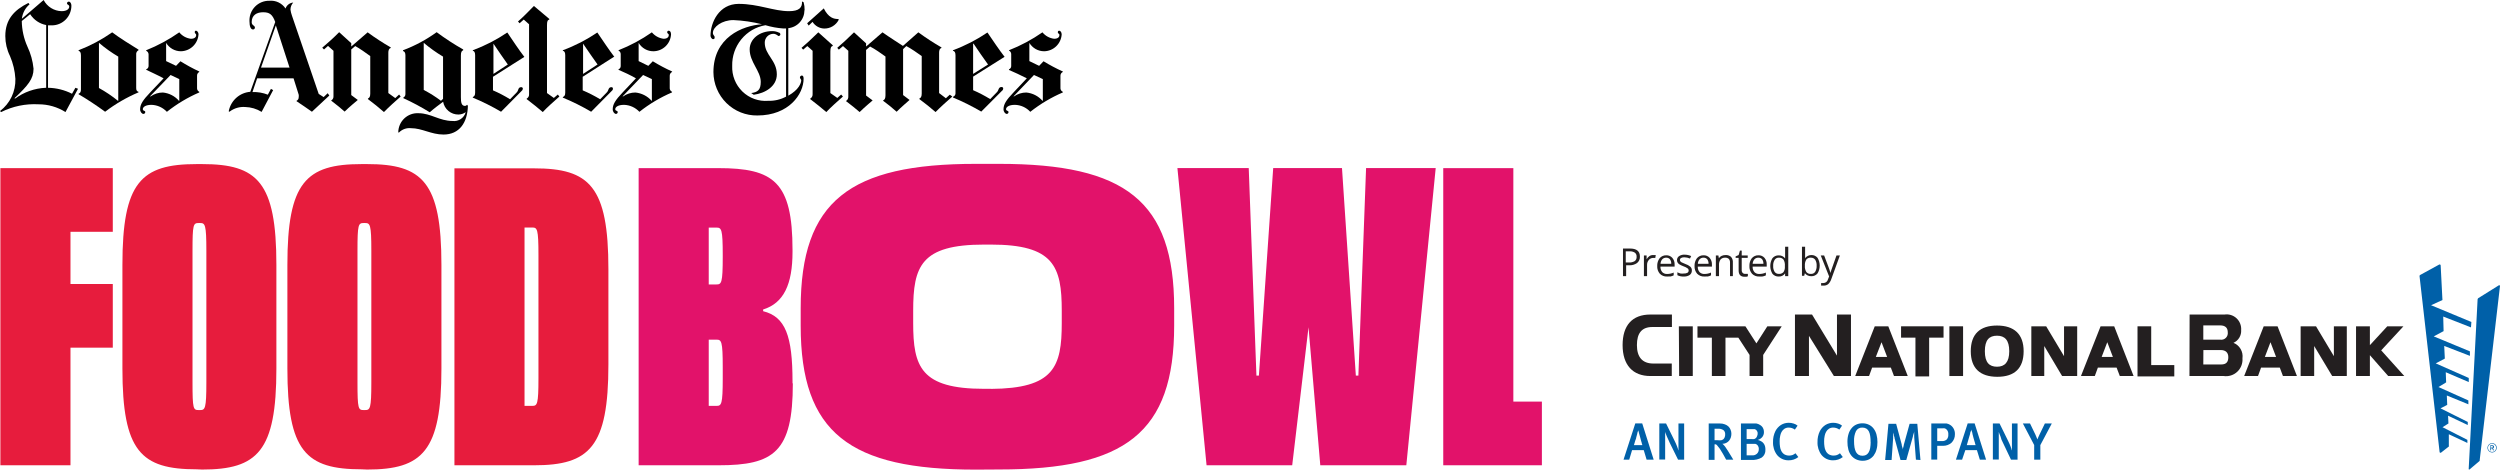 <svg width="394" height="74" viewBox="0 0 394 74" fill="none" xmlns="http://www.w3.org/2000/svg">
<g clip-path="url(#clip0_23_889)">
<path d="M82.666 35.857H83.879C84.667 35.857 84.861 36.053 84.861 40.208V59.615C84.861 63.758 84.667 63.966 83.879 63.966H82.666V35.857ZM95.884 57.44V42.42C95.884 29.368 92.913 26.532 84.182 26.532H71.619V73.328H84.182C92.913 73.328 95.884 70.456 95.884 57.44V57.44ZM57.528 64.626H57.334C56.473 64.626 56.339 64.492 56.339 60.276V39.499C56.339 35.356 56.473 35.148 57.334 35.148H57.528C58.328 35.148 58.522 35.356 58.522 39.499V60.276C58.522 64.431 58.328 64.626 57.528 64.626ZM57.855 74C66.586 74 69.569 71.116 69.569 58.112V41.748C69.569 28.696 66.586 25.86 57.855 25.86H56.994C48.203 25.86 45.292 28.732 45.292 41.748V58.076C45.292 71.116 48.203 73.963 56.994 73.963L57.855 74ZM31.529 64.626H31.323C30.462 64.626 30.34 64.492 30.34 60.276V39.499C30.34 35.356 30.462 35.148 31.323 35.148H31.529C32.317 35.148 32.523 35.356 32.523 39.499V60.276C32.523 64.431 32.317 64.626 31.529 64.626ZM31.856 74C40.587 74 43.558 71.116 43.558 58.112V41.748C43.558 28.696 40.587 25.86 31.856 25.86H30.995C22.203 25.86 19.293 28.732 19.293 41.748V58.076C19.293 71.116 22.203 73.963 30.995 73.963L31.856 74ZM11.108 73.328V54.788H17.777V44.754H11.108V36.529H17.777V26.496H0.061V73.328H11.108Z" fill="#E71C3D"/>
<path d="M243.002 73.328V63.294H238.503V26.496H227.456V73.328H243.002ZM221.635 73.328L226.267 26.484H215.293L214.08 59.2H213.68L211.497 26.484H200.656L198.401 59.2H198.013L196.8 26.484H185.559L190.155 73.328H203.651L206.222 51.574L208.077 73.328H221.635ZM156.152 61.278H155.097C145.105 61.278 143.917 57.795 143.917 50.902V48.983C143.917 41.956 145.129 38.546 155.097 38.546H156.152C166.072 38.546 167.333 41.956 167.333 48.983V50.914C167.333 57.807 166.12 61.229 156.152 61.29V61.278ZM157.474 73.988C177.313 73.988 185.049 68.231 185.049 51.305V48.58C185.049 31.653 177.313 25.824 157.474 25.824H153.775C133.924 25.824 126.188 31.653 126.188 48.58V51.33C126.188 68.256 133.924 74.012 153.775 74.012L157.474 73.988ZM112.909 53.529C113.697 53.529 113.904 53.725 113.904 57.88V59.615C113.904 63.771 113.697 63.966 112.909 63.966H111.697V53.529H112.909ZM111.697 35.87H112.909C113.697 35.87 113.904 36.065 113.904 40.208V40.477C113.904 44.632 113.697 44.828 112.909 44.828H111.697V35.87ZM124.902 60.422V60.153C124.902 52.931 123.775 49.912 120.27 49.044V48.775C123.508 47.773 124.902 44.828 124.902 39.683V39.414C124.902 28.634 121.919 26.496 113.188 26.496H100.649V73.328H113.237C121.968 73.328 124.951 71.25 124.951 60.41L124.902 60.422Z" fill="#E2126A"/>
<path d="M150.089 15.216C149.422 15.79 148.076 17 147.445 17.66C146.863 17.134 145.651 16.169 144.899 15.619V15.521C145.105 15.448 145.263 15.252 145.263 14.751V8.836C144.656 8.384 143.516 7.614 142.837 7.259L142.328 7.748V14.983L143.347 15.753C143.347 15.753 141.928 16.975 141.309 17.611C140.631 17.001 139.923 16.425 139.187 15.888V15.814C139.406 15.741 139.551 15.521 139.551 15.02V8.909C138.945 8.457 137.829 7.687 137.126 7.333L136.495 7.871V15.057L137.526 15.827C137.526 15.827 136.144 16.988 135.477 17.66C134.846 17.098 134.155 16.572 133.318 15.924C133.442 15.853 133.544 15.747 133.61 15.619C133.677 15.491 133.706 15.347 133.694 15.203V8.005L132.857 7.259L132.202 7.822L131.948 7.541C132.578 7.015 133.694 5.988 134.591 5.096L136.495 6.832V7.333L139.078 5.096C139.891 5.683 142.304 7.235 142.304 7.235L144.729 5.096C145.899 5.951 147.113 6.743 148.367 7.467V7.565C148.04 7.651 148.003 8.078 148.003 8.31V14.666L149.07 15.484L149.689 14.922L150.089 15.216Z" fill="black"/>
<path d="M132.845 15.216C132.118 15.851 130.893 16.939 130.226 17.66C129.595 17.098 128.528 16.267 127.691 15.619V15.546C127.816 15.474 127.917 15.368 127.984 15.24C128.05 15.113 128.079 14.968 128.067 14.824V8.005L127.231 7.259L126.576 7.822L126.321 7.541C126.952 7.015 128.067 5.988 128.965 5.096L131.244 7.137V7.235C130.978 7.321 130.868 7.492 130.868 8.127V14.666L131.96 15.435L132.566 14.898L132.845 15.216Z" fill="black"/>
<path d="M88.159 15.216C87.432 15.851 86.207 16.939 85.54 17.66C84.909 17.098 83.842 16.267 83.005 15.619V15.546C83.132 15.476 83.235 15.371 83.302 15.242C83.369 15.114 83.397 14.969 83.381 14.824V3.825L82.545 3.08L81.89 3.666L81.635 3.385C82.266 2.86 83.248 1.858 84.145 0.941L86.571 2.982V3.08C86.304 3.165 86.207 3.336 86.207 3.972V14.666L87.286 15.435L87.917 14.898L88.159 15.216Z" fill="black"/>
<path d="M63.142 15.216C62.475 15.79 61.142 17 60.511 17.66C59.929 17.134 58.74 16.169 57.989 15.619V15.521C58.207 15.448 58.352 15.252 58.352 14.751V8.836C57.746 8.384 56.643 7.614 55.988 7.259C55.854 7.357 55.503 7.675 55.357 7.797V14.983L56.388 15.753C56.388 15.753 54.981 16.914 54.314 17.587C53.696 17.024 53.017 16.499 52.18 15.851C52.306 15.782 52.41 15.676 52.477 15.548C52.543 15.42 52.571 15.274 52.556 15.13V8.005L51.695 7.235L51.064 7.797L50.785 7.516C51.416 6.991 52.556 5.988 53.453 5.072L55.357 6.807V7.333L57.94 5.096C59.108 5.955 60.322 6.746 61.578 7.467V7.565C61.239 7.651 61.202 8.078 61.202 8.31V14.666L62.294 15.46L62.9 14.898L63.142 15.216Z" fill="black"/>
<path d="M164.35 15.888V12.466C163.949 12.282 163.343 12.014 162.955 11.818L159.729 15.191H159.814C160.38 14.794 161.053 14.581 161.742 14.58C162.729 14.673 163.644 15.14 164.301 15.888H164.35ZM167.502 14.568C165.668 15.357 163.943 16.384 162.373 17.623C162.063 17.285 161.688 17.014 161.271 16.825C160.855 16.636 160.404 16.533 159.948 16.523C158.99 16.523 158.553 16.878 158.553 17.208C158.553 17.538 158.941 17.379 158.941 17.672C158.941 17.747 158.912 17.818 158.859 17.871C158.807 17.924 158.736 17.953 158.662 17.953C158.444 17.953 158.153 17.635 158.153 17.232C158.153 16.462 158.541 15.802 159.742 14.556L161.827 12.344C160.966 11.891 159.717 11.329 159.014 11.024V10.926C159.12 10.887 159.212 10.815 159.275 10.721C159.338 10.626 159.37 10.514 159.366 10.4V8.555C159.37 8.433 159.339 8.313 159.277 8.209C159.214 8.104 159.123 8.021 159.014 7.968V7.919C160.875 7.188 162.645 6.241 164.289 5.096C164.751 5.661 165.411 6.024 166.132 6.111C166.811 6.111 166.969 5.756 166.969 5.524C166.969 5.292 166.714 5.304 166.714 5.096C166.714 4.889 166.811 4.84 166.945 4.84C167.078 4.84 167.321 5.035 167.321 5.426C167.275 6.138 166.965 6.806 166.453 7.297C165.94 7.789 165.263 8.067 164.556 8.078C164.088 8.079 163.627 7.958 163.219 7.727C162.812 7.495 162.47 7.162 162.227 6.758V9.63L163.767 10.376L164.459 9.655C165.439 10.255 166.456 10.794 167.502 11.268V11.341C167.39 11.392 167.294 11.474 167.227 11.578C167.161 11.682 167.126 11.804 167.127 11.928V13.932C167.133 14.048 167.172 14.16 167.238 14.255C167.305 14.35 167.396 14.425 167.502 14.47V14.568Z" fill="black"/>
<path d="M155.716 10.168C155.121 9.349 154.078 7.858 153.436 6.881H153.363V11.647L155.716 10.168ZM158.335 8.946L153.363 12.075V14.213C154.293 14.616 155.192 15.086 156.055 15.619L157.122 14.519C157.425 14.213 157.328 13.712 157.85 13.712C157.884 13.708 157.919 13.712 157.952 13.724C157.984 13.735 158.014 13.754 158.038 13.779C158.063 13.803 158.082 13.833 158.093 13.866C158.104 13.899 158.108 13.934 158.104 13.969C158.098 14.04 158.077 14.108 158.041 14.17C158.006 14.231 157.957 14.284 157.898 14.323L154.648 17.587C153.212 16.745 151.721 16.002 150.186 15.362V15.264C150.319 15.22 150.433 15.129 150.506 15.008C150.579 14.887 150.608 14.744 150.586 14.604V8.689C150.586 8.2 150.392 8.042 150.186 8.005V7.919C152.102 7.21 153.926 6.27 155.619 5.121C156.455 6.343 157.535 7.956 158.335 8.97V8.946Z" fill="black"/>
<path d="M123.884 15.216V4.485H123.423C122.477 4.418 121.542 4.246 120.634 3.972C119.144 4.229 117.795 5.018 116.834 6.193C115.872 7.368 115.362 8.853 115.395 10.376C115.363 11.127 115.491 11.877 115.768 12.575C116.046 13.273 116.468 13.903 117.005 14.425C117.543 14.946 118.185 15.346 118.888 15.598C119.591 15.85 120.339 15.949 121.082 15.888C122.057 15.919 123.023 15.691 123.884 15.228V15.216ZM126.782 1.625C126.776 2.328 126.513 3.004 126.043 3.523C125.573 4.042 124.929 4.367 124.235 4.436V15.081C125.921 14.128 126.273 13.077 126.273 12.637C126.273 12.527 126.066 12.38 126.066 12.185C126.077 12.11 126.113 12.041 126.169 11.99C126.224 11.939 126.295 11.908 126.37 11.904C126.564 11.904 126.648 12.087 126.648 12.405C126.648 14.849 124.308 18.198 119.373 18.198C118.471 18.214 117.574 18.049 116.736 17.714C115.897 17.378 115.133 16.878 114.488 16.242C113.843 15.607 113.329 14.849 112.977 14.011C112.625 13.174 112.441 12.275 112.436 11.366C112.436 5.915 116.972 4.033 120.1 3.825C118.618 3.453 117.103 3.232 115.577 3.165C113.794 3.165 112.351 4.241 112.351 5.194C112.351 5.548 112.63 5.622 112.63 5.866C112.63 6.111 112.558 6.172 112.376 6.172C112.194 6.172 111.975 5.866 111.975 5.634C111.975 3.569 113.297 0.611 116.414 0.611C119.53 0.611 121.919 1.76 124.357 1.76C125.957 1.76 126.454 1.185 126.394 0.232L126.648 0.354C126.761 0.752 126.814 1.164 126.806 1.577L126.782 1.625Z" fill="black"/>
<path d="M102.735 15.888V12.466C102.347 12.282 101.741 12.014 101.353 11.818L98.115 15.191H98.212C98.777 14.792 99.45 14.579 100.14 14.58C101.125 14.679 102.038 15.145 102.699 15.888H102.735ZM105.9 14.568C104.064 15.354 102.339 16.381 100.771 17.623C100.459 17.287 100.083 17.017 99.667 16.829C99.251 16.64 98.802 16.536 98.345 16.523C97.4 16.523 96.963 16.878 96.963 17.208C96.963 17.538 97.351 17.379 97.351 17.672C97.351 17.709 97.344 17.745 97.33 17.78C97.316 17.814 97.295 17.845 97.269 17.871C97.243 17.897 97.213 17.918 97.179 17.932C97.145 17.946 97.109 17.953 97.072 17.953C96.854 17.953 96.563 17.635 96.563 17.232C96.563 16.462 96.951 15.802 98.139 14.556L100.225 12.344C99.437 11.879 98.224 11.317 97.472 10.999V10.926C97.579 10.887 97.67 10.815 97.733 10.721C97.796 10.626 97.828 10.514 97.824 10.4V8.555C97.829 8.433 97.798 8.313 97.735 8.209C97.673 8.104 97.581 8.021 97.472 7.968V7.919C99.33 7.188 101.096 6.241 102.735 5.096C103.2 5.658 103.859 6.02 104.578 6.111C105.245 6.111 105.403 5.756 105.403 5.524C105.403 5.292 105.148 5.304 105.148 5.096C105.145 5.063 105.148 5.029 105.159 4.997C105.17 4.965 105.187 4.936 105.211 4.911C105.234 4.887 105.262 4.868 105.293 4.855C105.324 4.843 105.357 4.838 105.391 4.84C105.585 4.84 105.755 5.035 105.755 5.426C105.712 6.139 105.403 6.808 104.89 7.3C104.377 7.792 103.698 8.07 102.99 8.078C102.519 8.084 102.056 7.965 101.645 7.733C101.234 7.501 100.891 7.165 100.649 6.758V9.63L102.177 10.376L102.881 9.655C103.861 10.255 104.878 10.794 105.924 11.268V11.341C105.812 11.392 105.716 11.474 105.649 11.578C105.583 11.682 105.547 11.804 105.548 11.928V13.932C105.555 14.048 105.594 14.16 105.66 14.255C105.727 14.35 105.818 14.425 105.924 14.47L105.9 14.568Z" fill="black"/>
<path d="M94.174 10.168C93.592 9.349 92.549 7.858 91.894 6.881V11.647L94.174 10.168ZM96.769 8.946L91.834 12.099V14.238C92.782 14.641 93.702 15.111 94.586 15.643L95.653 14.543C95.944 14.238 95.847 13.737 96.369 13.737C96.514 13.737 96.599 13.822 96.599 13.993C96.593 14.064 96.572 14.133 96.536 14.194C96.5 14.255 96.451 14.308 96.393 14.348L93.167 17.611C91.734 16.765 90.242 16.022 88.705 15.387V15.289C88.887 15.216 89.081 15.093 89.081 14.629V8.689C89.081 8.2 88.911 8.042 88.705 8.005V7.919C90.621 7.21 92.445 6.27 94.138 5.121C94.974 6.343 96.041 7.956 96.83 8.97L96.769 8.946Z" fill="black"/>
<path d="M80.034 10.168C79.452 9.349 78.409 7.858 77.767 6.881V11.647L80.034 10.168ZM82.666 8.946L77.694 12.099V14.238C78.624 14.641 79.523 15.111 80.386 15.643L81.453 14.543C81.744 14.238 81.623 13.737 82.144 13.737C82.179 13.733 82.214 13.737 82.246 13.748C82.279 13.76 82.309 13.779 82.333 13.803C82.358 13.828 82.376 13.858 82.388 13.891C82.399 13.924 82.403 13.959 82.399 13.993C82.393 14.064 82.371 14.133 82.336 14.194C82.3 14.255 82.251 14.308 82.193 14.348L78.967 17.611C77.536 16.767 76.049 16.024 74.517 15.387V15.289C74.687 15.216 74.881 15.093 74.881 14.629V8.689C74.881 8.2 74.711 8.042 74.517 8.005V7.919C76.432 7.208 78.256 6.268 79.95 5.121C80.786 6.343 81.841 7.956 82.642 8.97L82.666 8.946Z" fill="black"/>
<path d="M69.824 15.57V8.922C68.751 8.283 67.733 7.556 66.78 6.746V14.177C67.733 14.668 68.641 15.24 69.497 15.888L69.824 15.57ZM73.741 16.67C73.68 19.358 72.371 21.204 69.897 21.204C67.957 21.204 66.526 20.202 64.767 20.202C64.424 20.165 64.077 20.206 63.752 20.322C63.426 20.439 63.131 20.627 62.888 20.874H62.766C62.767 20.459 62.852 20.049 63.016 19.669C63.18 19.289 63.419 18.947 63.718 18.663C64.018 18.379 64.372 18.16 64.759 18.019C65.146 17.878 65.557 17.818 65.968 17.843C67.884 17.843 69.278 19.065 71.303 19.065C71.761 19.127 72.225 19.02 72.611 18.764C72.996 18.508 73.277 18.12 73.401 17.672C73.067 17.91 72.67 18.042 72.261 18.051C71.685 18.06 71.125 17.862 70.681 17.492C70.236 17.123 69.937 16.606 69.836 16.034C69.339 16.389 68.211 17.256 67.726 17.696C66.387 16.868 64.998 16.125 63.567 15.472V15.374C63.67 15.324 63.757 15.243 63.815 15.143C63.873 15.043 63.901 14.928 63.894 14.812V8.702C63.894 8.347 63.761 8.091 63.518 8.042V7.919C65.403 7.213 67.185 6.255 68.817 5.072C70.155 6.066 71.552 6.976 73.001 7.797V7.919C72.759 8.017 72.637 8.188 72.637 8.763V15.289C72.637 16.132 72.71 16.694 73.304 16.694C73.365 16.687 73.423 16.666 73.475 16.635C73.527 16.603 73.572 16.561 73.608 16.511L73.741 16.67Z" fill="black"/>
<path d="M45.632 10.657L43.473 3.996L41.133 10.657H45.632ZM51.901 15.057L49.161 17.611C48.372 17.049 47.681 16.584 46.735 15.949V15.888C46.844 15.836 46.935 15.752 46.995 15.648C47.056 15.543 47.084 15.422 47.075 15.301C47.098 15.176 47.098 15.047 47.075 14.922L46.262 12.344H40.526L39.787 14.507C40.615 14.477 41.44 14.618 42.212 14.922L42.697 14.006L43.049 14.201L41.23 17.635C40.452 17.152 39.56 16.887 38.647 16.865C37.782 16.799 36.922 17.046 36.222 17.562C36.137 17.648 36.016 17.623 36.064 17.452C36.232 16.653 36.653 15.931 37.263 15.393C37.873 14.855 38.639 14.531 39.447 14.47L43.376 3.471C42.94 2.249 42.455 1.931 41.472 1.931C40.49 1.931 39.666 2.359 39.666 3.495C39.666 4.033 40.175 3.984 40.175 4.363C40.173 4.402 40.164 4.439 40.148 4.474C40.132 4.509 40.109 4.541 40.081 4.567C40.053 4.593 40.02 4.613 39.984 4.627C39.948 4.64 39.91 4.646 39.872 4.644C39.532 4.644 39.314 4.204 39.314 3.312C39.301 2.893 39.372 2.475 39.524 2.084C39.676 1.694 39.906 1.338 40.198 1.04C40.491 0.741 40.841 0.506 41.227 0.348C41.613 0.191 42.026 0.114 42.443 0.122C42.939 0.073 43.439 0.161 43.89 0.376C44.34 0.592 44.725 0.926 45.001 1.344C45.089 1.085 45.251 0.857 45.467 0.689C45.682 0.522 45.942 0.422 46.214 0.403C45.936 0.707 45.781 1.103 45.777 1.515C45.821 1.836 45.898 2.152 46.008 2.456L50.228 14.8L51.004 15.301L51.647 14.69L51.901 15.057Z" fill="black"/>
<path d="M28.255 15.888V12.466L26.884 11.818L23.634 15.191H23.744C24.308 14.792 24.982 14.579 25.672 14.58C26.651 14.675 27.557 15.143 28.206 15.888H28.255ZM31.407 14.568C29.581 15.357 27.864 16.384 26.302 17.623C25.67 16.947 24.798 16.552 23.877 16.523C22.919 16.523 22.507 16.878 22.507 17.208C22.507 17.538 22.895 17.379 22.895 17.672C22.893 17.71 22.884 17.748 22.868 17.783C22.852 17.818 22.829 17.85 22.801 17.876C22.773 17.902 22.74 17.922 22.704 17.936C22.668 17.949 22.63 17.955 22.591 17.953C22.373 17.953 22.082 17.635 22.082 17.232C22.082 16.462 22.494 15.802 23.683 14.556L25.781 12.344C24.944 11.879 23.683 11.317 23.04 10.999V10.926C23.149 10.888 23.244 10.817 23.311 10.723C23.378 10.629 23.415 10.516 23.416 10.4V8.555C23.41 8.437 23.372 8.323 23.306 8.226C23.239 8.129 23.147 8.052 23.04 8.005V7.919C24.88 7.184 26.63 6.236 28.255 5.096C28.712 5.66 29.368 6.023 30.086 6.111C30.765 6.111 30.922 5.756 30.922 5.524C30.922 5.292 30.692 5.304 30.692 5.096C30.692 4.889 30.765 4.84 30.898 4.84C31.032 4.84 31.286 5.035 31.286 5.426C31.238 6.139 30.925 6.807 30.411 7.298C29.896 7.789 29.218 8.068 28.509 8.078C28.041 8.079 27.581 7.958 27.173 7.727C26.765 7.495 26.423 7.162 26.181 6.758V9.63L27.745 10.376L28.436 9.655C29.393 10.253 30.385 10.792 31.407 11.268V11.341C31.298 11.394 31.207 11.477 31.144 11.582C31.082 11.686 31.051 11.806 31.056 11.928V13.932C31.059 14.046 31.093 14.157 31.156 14.252C31.218 14.347 31.305 14.422 31.407 14.47V14.568Z" fill="black"/>
<path d="M18.638 15.888V8.922C17.563 8.287 16.544 7.56 15.595 6.746V13.871C16.65 14.453 17.653 15.127 18.59 15.888H18.638ZM21.828 14.556C19.954 15.35 18.186 16.376 16.565 17.611C15.352 16.706 13.533 15.509 12.381 14.849V14.776C12.672 14.666 12.757 14.446 12.757 14.091V8.763C12.757 8.274 12.636 8.091 12.381 8.005V7.919C14.255 7.199 16.034 6.251 17.68 5.096C18.735 5.903 20.615 7.076 21.828 7.822V7.919C21.705 7.979 21.604 8.076 21.539 8.197C21.474 8.317 21.448 8.455 21.464 8.592V13.883C21.464 14.262 21.597 14.409 21.828 14.47V14.556Z" fill="black"/>
<path d="M7.276 13.835V3.947C6.762 3.849 6.274 3.647 5.84 3.353C5.407 3.059 5.037 2.679 4.754 2.236L3.432 3.312C3.451 4.699 3.752 6.068 4.317 7.333C4.84 8.432 5.168 9.615 5.287 10.828C5.287 12.441 4.414 13.468 2.292 15.472L2.365 15.546C3.779 14.507 5.467 13.912 7.215 13.835H7.276ZM12.296 13.993L10.32 17.66C9.047 16.858 7.576 16.435 6.075 16.438C4.039 16.324 2.008 16.745 0.182 17.66L0 17.501C0.778 16.913 1.405 16.146 1.827 15.263C2.249 14.381 2.454 13.409 2.425 12.429C2.354 11.19 2.067 9.974 1.576 8.836C1.09 7.857 0.837 6.778 0.837 5.683C0.837 3.068 2.219 1.589 4.475 0.464L4.657 0.684C3.98 1.259 3.547 2.072 3.444 2.958L6.876 0C7.149 0.52 7.555 0.957 8.052 1.266C8.548 1.575 9.118 1.746 9.701 1.76C10.611 1.76 10.914 1.357 10.914 1.039C10.914 0.721 10.562 0.77 10.562 0.538C10.56 0.5 10.566 0.463 10.58 0.428C10.593 0.393 10.614 0.362 10.64 0.335C10.666 0.309 10.698 0.288 10.732 0.274C10.767 0.261 10.804 0.255 10.841 0.257C11.12 0.257 11.253 0.623 11.253 0.892C11.253 1.707 10.936 2.489 10.368 3.07C9.801 3.651 9.03 3.984 8.222 3.996C8.004 4.009 7.785 4.009 7.567 3.996V13.835C8.882 13.856 10.176 14.178 11.35 14.776L11.884 13.835L12.296 13.993Z" fill="black"/>
<path d="M122.986 5.426C122.986 5.573 122.804 5.683 122.707 5.683C122.61 5.683 122.368 5.328 121.871 5.328C121.509 5.335 121.165 5.485 120.913 5.746C120.661 6.007 120.521 6.358 120.525 6.722C120.525 8.677 122.428 9.484 122.428 11.72C122.428 13.602 120.61 14.69 118.791 14.934L118.39 14.666C119.409 14.531 119.894 14.177 119.894 12.906C119.894 11.195 118.148 9.801 118.148 7.785C118.148 6.16 119.664 4.901 121.725 4.901C122.077 4.903 122.425 4.982 122.744 5.133C122.877 5.133 122.986 5.292 122.986 5.414V5.426Z" fill="black"/>
<path d="M132.178 3.129C131.961 3.55 131.631 3.901 131.226 4.143C130.821 4.385 130.357 4.508 129.886 4.497C129.519 4.486 129.161 4.384 128.841 4.201C128.522 4.018 128.252 3.759 128.055 3.446L127.449 4.033L127.206 3.666L129.826 1.32C130.553 2.799 131.426 3.019 132.142 2.994L132.178 3.129Z" fill="black"/>
<path d="M255.722 54.385C255.722 51.281 257.238 49.57 260.1 49.57H263.495V51.537H260.403C258.73 51.537 257.978 52.527 257.978 54.385C257.978 56.242 258.802 57.294 260.573 57.294H263.471V59.261H260.1C257.335 59.261 255.722 57.538 255.722 54.385Z" fill="#231F20"/>
<path d="M264.587 51.427H266.781V59.261H264.635L264.587 51.427Z" fill="#231F20"/>
<path d="M278.532 51.427L276.81 54.116L275.076 51.427H267.521V53.212H269.789V59.261H271.935V53.212H273.96L275.731 55.937V59.261H277.877V55.937L280.8 51.427H278.532Z" fill="#231F20"/>
<path d="M282.885 49.57H285.578L289.507 56.047V49.57H291.714V59.261H289.021L285.092 52.931V59.261H282.885V49.57Z" fill="#231F20"/>
<path d="M297.995 57.929H295.048L294.563 59.261H292.38L295.461 51.427H297.595L300.663 59.261H298.492L297.995 57.929ZM296.528 53.933L295.63 56.255H297.413L296.528 53.933Z" fill="#231F20"/>
<path d="M301.875 53.212H299.608V51.427H306.302V53.212H304.034V59.322H301.875V53.212Z" fill="#231F20"/>
<path d="M307.223 51.427H309.381V59.261H307.223V51.427Z" fill="#231F20"/>
<path d="M310.594 55.35C310.594 52.662 312.025 51.305 314.729 51.305C317.434 51.305 318.925 52.662 318.925 55.35C318.925 58.039 317.494 59.383 314.778 59.383C312.062 59.383 310.594 58.039 310.594 55.35ZM316.658 55.35C316.658 53.603 315.954 52.906 314.729 52.906C313.505 52.906 312.813 53.566 312.813 55.35C312.813 57.135 313.517 57.795 314.729 57.795C315.942 57.795 316.658 57.086 316.658 55.35Z" fill="#231F20"/>
<path d="M322.175 54.532V59.261H320.138V51.427H322.478L325.292 56.132V51.427H327.365V59.261H324.988L322.175 54.532Z" fill="#231F20"/>
<path d="M333.574 57.929H330.627L330.142 59.261H327.959L331.052 51.427H333.198L336.254 59.261H334.083L333.574 57.929ZM332.107 53.933L331.221 56.255H332.992L332.107 53.933Z" fill="#231F20"/>
<path d="M336.872 51.427H339.031V57.538H342.669V59.322H336.872V51.427Z" fill="#231F20"/>
<path d="M345.082 49.57H350.587C350.926 49.52 351.272 49.547 351.599 49.649C351.926 49.751 352.226 49.926 352.477 50.16C352.729 50.395 352.925 50.683 353.051 51.004C353.177 51.324 353.23 51.67 353.207 52.014C353.235 52.435 353.133 52.854 352.916 53.215C352.699 53.576 352.377 53.861 351.994 54.03C352.469 54.218 352.867 54.561 353.124 55.004C353.382 55.448 353.483 55.966 353.413 56.475C353.442 56.865 353.384 57.258 353.243 57.623C353.102 57.988 352.881 58.316 352.597 58.584C352.313 58.851 351.973 59.051 351.602 59.168C351.231 59.285 350.839 59.317 350.454 59.261H345.058L345.082 49.57ZM347.241 53.529H349.884C350.043 53.559 350.208 53.551 350.363 53.505C350.519 53.459 350.662 53.377 350.78 53.265C350.898 53.153 350.988 53.015 351.043 52.861C351.098 52.707 351.117 52.543 351.097 52.38C351.097 51.721 350.769 51.281 349.884 51.281H347.241V53.529ZM347.241 57.44H350.054C350.891 57.44 351.182 57.012 351.182 56.291C351.182 55.57 350.769 55.167 349.969 55.167H347.253L347.241 57.44Z" fill="#231F20"/>
<path d="M359.294 57.929H356.347L355.862 59.261H353.68L356.76 51.427H358.942L361.998 59.261H359.791L359.294 57.929ZM357.827 53.933L356.942 56.255H358.712L357.827 53.933Z" fill="#231F20"/>
<path d="M364.715 54.532V59.261H362.58V51.427H365.006L367.819 56.132V51.427H369.856V59.261H367.552L364.715 54.532Z" fill="#231F20"/>
<path d="M373.494 55.974V59.261H371.311V51.427H373.494V54.397L376.235 51.427H378.781L375.277 55.216L378.915 59.261H376.38L373.494 55.974Z" fill="#231F20"/>
<path d="M384.626 64.357L388.919 66.496V66.985L385.815 65.518L385.875 66.74L384.942 67.327L388.858 69.319V69.808L385.936 68.439V70.224C385.948 70.246 385.954 70.271 385.954 70.297C385.954 70.323 385.948 70.348 385.936 70.37L384.723 71.323C384.602 71.421 384.481 71.323 384.481 71.238L381.316 43.496C381.318 43.463 381.327 43.431 381.344 43.404C381.361 43.376 381.385 43.353 381.413 43.337L384.408 41.699C384.434 41.682 384.464 41.673 384.494 41.673C384.525 41.672 384.555 41.681 384.581 41.698C384.607 41.715 384.627 41.739 384.639 41.768C384.652 41.796 384.656 41.827 384.651 41.858L384.929 47.284L383.135 48.103L389.489 50.743L389.428 51.598L385.051 49.887L385.111 52.185L383.559 53.016L389.259 55.375V56.084L385.208 54.519L385.305 56.511L383.874 57.269L389.077 59.567V60.214L385.451 58.662L385.512 60.263L384.299 60.996L389.016 63.111V63.722L385.621 62.329L385.681 63.807L384.626 64.357ZM394 45.072L390.799 72.533C390.799 72.533 390.799 72.533 390.799 72.631L389.21 73.976C389.198 73.988 389.183 73.996 389.166 73.999C389.15 74.003 389.132 74.001 389.117 73.995C389.101 73.988 389.088 73.977 389.078 73.963C389.069 73.948 389.064 73.932 389.065 73.915L390.471 47.162C390.471 47.101 390.532 47.064 390.556 47.003L393.842 44.95C393.861 44.947 393.88 44.947 393.898 44.951C393.916 44.956 393.933 44.964 393.948 44.975C393.963 44.987 393.976 45.002 393.984 45.018C393.993 45.035 393.999 45.053 394 45.072ZM393.479 70.578C393.479 70.723 393.436 70.865 393.356 70.985C393.276 71.106 393.162 71.2 393.029 71.255C392.897 71.311 392.75 71.326 392.609 71.297C392.468 71.269 392.338 71.199 392.237 71.097C392.135 70.994 392.065 70.863 392.037 70.721C392.009 70.579 392.024 70.431 392.079 70.297C392.134 70.163 392.227 70.049 392.347 69.968C392.466 69.888 392.607 69.845 392.751 69.845C392.847 69.841 392.944 69.858 393.033 69.894C393.123 69.929 393.205 69.983 393.273 70.052C393.341 70.121 393.395 70.203 393.43 70.293C393.465 70.384 393.482 70.481 393.479 70.578ZM393.382 70.578C393.385 70.493 393.371 70.408 393.341 70.329C393.31 70.25 393.264 70.178 393.205 70.117C393.146 70.056 393.075 70.008 392.997 69.976C392.919 69.944 392.835 69.929 392.751 69.93C392.581 69.93 392.417 69.999 392.297 70.12C392.176 70.242 392.108 70.406 392.108 70.578C392.108 70.75 392.176 70.915 392.297 71.036C392.417 71.157 392.581 71.226 392.751 71.226C392.835 71.228 392.919 71.212 392.997 71.18C393.075 71.148 393.146 71.1 393.205 71.039C393.264 70.978 393.31 70.906 393.341 70.827C393.371 70.748 393.385 70.663 393.382 70.578ZM392.897 70.664L393.054 70.969H392.897L392.775 70.664H392.593V70.969H392.472V70.175H392.775C392.994 70.175 393.054 70.297 393.054 70.419C393.056 70.471 393.041 70.522 393.013 70.566C392.985 70.61 392.944 70.644 392.897 70.664ZM392.897 70.419C392.897 70.419 392.897 70.297 392.739 70.297H392.557V70.541H392.739C392.897 70.541 392.897 70.48 392.897 70.419Z" fill="#0060A8"/>
<path d="M259.506 72.448L259.057 70.945H257.214L256.765 72.448H255.868L257.723 66.728H258.814L260.621 72.448H259.506ZM258.839 70.15C258.807 70.084 258.783 70.014 258.766 69.942C258.766 69.832 258.693 69.686 258.645 69.503C258.596 69.319 258.548 69.148 258.499 68.953C258.451 68.757 258.39 68.574 258.342 68.39C258.293 68.207 258.257 68.061 258.22 67.926C258.184 67.792 258.22 67.718 258.22 67.682C258.22 67.755 258.22 67.853 258.135 67.987C258.051 68.122 258.063 68.268 258.014 68.427L257.869 68.953C257.869 69.124 257.759 69.295 257.711 69.454C257.662 69.613 257.626 69.759 257.59 69.881C257.567 69.973 257.538 70.062 257.505 70.15H258.839Z" fill="#0060A8"/>
<path d="M264.465 72.448L263.143 69.771L262.925 69.283L262.707 68.806C262.646 68.659 262.586 68.525 262.537 68.39C262.489 68.256 262.452 68.158 262.428 68.073C262.428 68.317 262.428 68.574 262.428 68.843C262.428 69.112 262.428 69.38 262.428 69.661V72.423H261.507V66.74H262.573L263.943 69.527C264.004 69.661 264.077 69.796 264.137 69.942C264.198 70.089 264.259 70.224 264.307 70.358L264.44 70.725C264.44 70.847 264.513 70.932 264.525 70.994C264.525 70.92 264.525 70.823 264.525 70.7C264.525 70.578 264.525 70.419 264.525 70.272C264.525 70.126 264.525 69.955 264.525 69.808C264.525 69.661 264.525 69.503 264.525 69.368V66.74H265.422V72.448H264.465Z" fill="#0060A8"/>
<path d="M272.044 72.448L271.559 71.568C271.353 71.213 271.183 70.933 271.037 70.713C270.9 70.516 270.75 70.328 270.589 70.15L270.431 70.028C270.359 70.017 270.285 70.017 270.213 70.028V72.472H269.292V66.74H271.025C271.302 66.73 271.578 66.776 271.838 66.875C272.054 66.95 272.252 67.071 272.419 67.229C272.564 67.375 272.676 67.55 272.747 67.743C272.83 67.944 272.871 68.16 272.868 68.378C272.865 68.578 272.833 68.775 272.771 68.965C272.71 69.148 272.615 69.318 272.492 69.466C272.364 69.606 272.212 69.722 272.044 69.808C271.859 69.898 271.655 69.945 271.45 69.942C271.52 69.983 271.582 70.037 271.631 70.101L271.862 70.37C271.935 70.48 272.019 70.59 272.092 70.713L272.335 71.079L273.171 72.448H272.044ZM271.886 68.439C271.895 68.318 271.875 68.196 271.829 68.084C271.782 67.971 271.711 67.871 271.619 67.792C271.358 67.619 271.046 67.541 270.734 67.572H270.213V69.38H270.698C270.891 69.405 271.087 69.405 271.28 69.38C271.41 69.349 271.531 69.286 271.631 69.197C271.711 69.113 271.773 69.013 271.813 68.904C271.871 68.756 271.896 68.598 271.886 68.439Z" fill="#0060A8"/>
<path d="M278.228 70.884C278.243 71.119 278.199 71.355 278.1 71.569C278 71.783 277.848 71.967 277.658 72.106C277.157 72.392 276.584 72.524 276.009 72.485H274.373V66.74H276.409H276.797C276.902 66.756 277.003 66.784 277.1 66.826C277.19 66.861 277.275 66.906 277.355 66.96C277.556 67.068 277.723 67.231 277.837 67.43C277.95 67.629 278.006 67.856 277.998 68.085C278.005 68.367 277.915 68.644 277.743 68.867C277.558 69.093 277.308 69.256 277.028 69.332C277.234 69.378 277.431 69.461 277.61 69.576C277.755 69.66 277.88 69.777 277.973 69.918C278.063 70.043 278.129 70.184 278.167 70.334C278.215 70.513 278.236 70.698 278.228 70.884ZM277.016 68.341C277.022 68.186 276.979 68.032 276.894 67.902C276.817 67.774 276.696 67.678 276.555 67.633H276.349H276.021H275.27V69.197H276.058C276.191 69.213 276.325 69.213 276.458 69.197C276.57 69.164 276.67 69.1 276.749 69.014C276.832 68.934 276.891 68.833 276.919 68.72C276.987 68.589 277.016 68.441 277.003 68.293L277.016 68.341ZM277.197 70.786C277.2 70.596 277.149 70.41 277.052 70.248C276.961 70.107 276.824 70.003 276.664 69.955H276.458H275.27V71.763H276.118C276.261 71.777 276.405 71.76 276.541 71.714C276.677 71.668 276.801 71.593 276.906 71.495C277.005 71.397 277.081 71.278 277.129 71.147C277.178 71.016 277.197 70.876 277.185 70.737L277.197 70.786Z" fill="#0060A8"/>
<path d="M283.418 72.032C282.975 72.379 282.427 72.561 281.866 72.546C281.525 72.55 281.187 72.478 280.876 72.334C280.566 72.19 280.291 71.979 280.072 71.715C279.627 71.131 279.4 70.409 279.429 69.674C279.412 69.073 279.541 68.477 279.805 67.938C280.009 67.546 280.31 67.214 280.678 66.973C281.044 66.749 281.463 66.631 281.89 66.631C282.158 66.627 282.424 66.668 282.678 66.753C282.905 66.818 283.116 66.93 283.297 67.083L282.872 67.706C282.728 67.601 282.569 67.519 282.4 67.462C282.238 67.412 282.071 67.388 281.903 67.388C281.673 67.382 281.446 67.441 281.248 67.559C281.049 67.687 280.886 67.864 280.775 68.073C280.67 68.267 280.596 68.478 280.557 68.696C280.494 68.981 280.466 69.272 280.472 69.564C280.469 69.85 280.489 70.136 280.533 70.419C280.558 70.619 280.616 70.812 280.702 70.994C280.807 71.245 280.984 71.458 281.212 71.605C281.441 71.734 281.7 71.801 281.963 71.8C282.144 71.799 282.324 71.77 282.497 71.715C282.667 71.644 282.826 71.549 282.969 71.433L283.418 72.032Z" fill="#0060A8"/>
<path d="M290.427 72.032C289.984 72.379 289.436 72.561 288.875 72.546C288.534 72.55 288.196 72.478 287.885 72.334C287.575 72.19 287.3 71.979 287.081 71.715C286.636 71.131 286.409 70.409 286.439 69.674C286.421 69.073 286.55 68.477 286.814 67.938C287.018 67.546 287.319 67.214 287.687 66.973C288.053 66.749 288.472 66.631 288.9 66.631C289.167 66.627 289.433 66.668 289.688 66.753C289.914 66.818 290.125 66.93 290.306 67.083L289.881 67.706C289.737 67.601 289.578 67.519 289.409 67.462C289.248 67.412 289.08 67.388 288.912 67.388C288.682 67.382 288.455 67.441 288.257 67.559C288.058 67.687 287.895 67.864 287.784 68.073C287.679 68.267 287.605 68.478 287.566 68.696C287.504 68.981 287.475 69.272 287.481 69.564C287.478 69.85 287.498 70.136 287.542 70.419C287.567 70.619 287.625 70.812 287.711 70.994C287.816 71.245 287.993 71.458 288.221 71.605C288.45 71.734 288.709 71.801 288.972 71.8C289.153 71.799 289.333 71.77 289.506 71.715C289.676 71.644 289.835 71.549 289.978 71.433L290.427 72.032Z" fill="#0060A8"/>
<path d="M295.885 69.661C295.894 70.075 295.841 70.487 295.727 70.884C295.635 71.218 295.483 71.533 295.279 71.812C295.078 72.064 294.826 72.268 294.539 72.411C294.23 72.552 293.895 72.623 293.557 72.619C293.192 72.623 292.832 72.543 292.502 72.387C292.208 72.243 291.951 72.034 291.75 71.776C291.538 71.501 291.386 71.184 291.301 70.847C291.198 70.448 291.149 70.037 291.156 69.625C291.149 69.211 291.206 68.799 291.325 68.403C291.422 68.067 291.588 67.754 291.81 67.486C292.008 67.238 292.262 67.041 292.55 66.912C292.855 66.775 293.187 66.709 293.52 66.716C293.882 66.706 294.24 66.786 294.563 66.948C294.856 67.093 295.11 67.307 295.303 67.572C295.506 67.85 295.654 68.166 295.739 68.5C295.839 68.879 295.888 69.27 295.885 69.661ZM294.806 69.661C294.812 69.347 294.791 69.032 294.745 68.72C294.716 68.47 294.647 68.227 294.539 67.999C294.45 67.814 294.311 67.658 294.139 67.547C293.947 67.437 293.729 67.382 293.508 67.388C293.304 67.374 293.101 67.419 292.922 67.519C292.744 67.619 292.597 67.769 292.502 67.951C292.273 68.447 292.169 68.993 292.199 69.539C292.195 69.867 292.22 70.194 292.271 70.517C292.313 70.767 292.391 71.01 292.502 71.238C292.603 71.415 292.744 71.566 292.914 71.678C293.104 71.781 293.317 71.832 293.532 71.825C293.725 71.826 293.915 71.784 294.09 71.702C294.254 71.608 294.392 71.474 294.49 71.311C294.608 71.107 294.69 70.884 294.733 70.651C294.789 70.324 294.817 69.993 294.818 69.661H294.806Z" fill="#0060A8"/>
<path d="M301.948 72.448L301.681 68.904C301.687 68.81 301.687 68.716 301.681 68.623C301.681 68.525 301.681 68.439 301.681 68.341C301.688 68.26 301.688 68.178 301.681 68.097V67.914C301.681 68.012 301.681 68.146 301.597 68.317C301.512 68.488 301.512 68.647 301.463 68.83L300.432 72.497H299.523L298.577 69.038C298.577 68.953 298.577 68.843 298.504 68.745C298.432 68.647 298.504 68.525 298.432 68.427L298.359 68.158C298.354 68.101 298.354 68.044 298.359 67.987C298.359 67.987 298.359 68.097 298.359 68.17C298.364 68.26 298.364 68.35 298.359 68.439C298.359 68.549 298.359 68.647 298.359 68.757C298.354 68.855 298.354 68.953 298.359 69.05L298.116 72.497H297.098L297.619 66.789H298.832L299.705 70.028C299.705 70.26 299.814 70.468 299.85 70.627C299.887 70.786 299.85 70.908 299.85 70.994C299.85 71.079 299.85 70.774 299.923 70.603C299.996 70.431 300.008 70.236 300.057 70.04L300.954 66.789H302.166L302.664 72.497L301.948 72.448Z" fill="#0060A8"/>
<path d="M308.095 68.439C308.101 68.686 308.056 68.932 307.964 69.161C307.873 69.39 307.736 69.597 307.562 69.771C307.202 70.087 306.741 70.26 306.265 70.26H305.307V72.436H304.374V66.74H306.41H306.786L307.077 66.826L307.319 66.948C307.559 67.094 307.755 67.3 307.889 67.547C308.037 67.82 308.108 68.129 308.095 68.439ZM307.053 68.439C307.064 68.312 307.049 68.183 307.009 68.061C306.97 67.939 306.906 67.827 306.822 67.731C306.736 67.633 306.628 67.558 306.507 67.51C306.35 67.489 306.191 67.489 306.034 67.51H305.307V69.515H306.034C306.174 69.526 306.315 69.509 306.448 69.465C306.581 69.421 306.704 69.351 306.81 69.258C306.898 69.154 306.965 69.034 307.006 68.904C307.048 68.774 307.064 68.637 307.053 68.5V68.439Z" fill="#0060A8"/>
<path d="M312.025 72.448L311.564 70.945H309.733L309.224 72.448H308.254L310.109 66.728H311.201L313.008 72.448H312.025ZM311.358 70.15C311.327 70.084 311.302 70.014 311.286 69.942C311.286 69.832 311.213 69.686 311.164 69.503C311.116 69.319 311.067 69.148 311.007 68.953L310.861 68.39C310.861 68.219 310.776 68.061 310.74 67.926C310.724 67.844 310.704 67.762 310.679 67.682C310.679 67.755 310.679 67.853 310.594 67.987C310.509 68.122 310.509 68.268 310.473 68.427C310.437 68.586 310.376 68.769 310.315 68.953L310.17 69.454L310.049 69.881L309.964 70.15H311.358Z" fill="#0060A8"/>
<path d="M316.936 72.448L315.663 69.771L315.432 69.283L315.287 68.806C315.226 68.659 315.166 68.525 315.117 68.39C315.069 68.256 315.032 68.158 315.008 68.073C315.008 68.317 315.008 68.574 315.008 68.843C315.008 69.112 315.008 69.38 315.008 69.661V72.423H314.075V66.74H315.129L316.499 69.527C316.56 69.661 316.633 69.796 316.693 69.942C316.754 70.089 316.815 70.224 316.863 70.358L316.996 70.725C316.996 70.847 317.057 70.932 317.081 70.994C317.081 70.92 317.081 70.823 317.081 70.7V70.272C317.081 70.114 317.081 69.955 317.081 69.808C317.081 69.661 317.081 69.503 317.081 69.368V66.74H317.966V72.448H316.936Z" fill="#0060A8"/>
<path d="M321.557 70.15V72.448H320.587V70.138L318.804 66.74H319.932L320.793 68.525C320.865 68.684 320.926 68.843 320.987 68.989L321.096 69.258L321.205 68.977C321.278 68.83 321.338 68.684 321.399 68.549L322.272 66.74H323.364L321.557 70.15Z" fill="#0060A8"/>
<path d="M258.45 40.428C258.462 40.623 258.427 40.818 258.349 40.996C258.271 41.175 258.152 41.332 258.001 41.455C257.645 41.701 257.22 41.825 256.789 41.809H256.28V43.52H255.783V39.169H256.898C257.917 39.169 258.45 39.585 258.45 40.428ZM256.219 41.369H256.668C257.006 41.396 257.344 41.319 257.638 41.149C257.741 41.067 257.821 40.96 257.872 40.839C257.923 40.717 257.943 40.584 257.929 40.453C257.939 40.331 257.919 40.21 257.87 40.099C257.821 39.988 257.746 39.891 257.65 39.817C257.389 39.654 257.083 39.581 256.777 39.609H256.219V41.369Z" fill="#231F20"/>
<path d="M260.56 40.196C260.689 40.182 260.819 40.182 260.948 40.196L260.875 40.648H260.524C260.397 40.649 260.271 40.678 260.156 40.733C260.04 40.787 259.939 40.867 259.857 40.966C259.664 41.188 259.564 41.477 259.578 41.772V43.52H259.081V40.257H259.506V40.856C259.615 40.663 259.764 40.497 259.942 40.367C260.124 40.243 260.341 40.183 260.56 40.196Z" fill="#231F20"/>
<path d="M262.719 43.581C262.511 43.591 262.303 43.557 262.109 43.481C261.915 43.406 261.738 43.29 261.591 43.141C261.3 42.804 261.152 42.365 261.179 41.919C261.161 41.48 261.294 41.048 261.555 40.697C261.683 40.546 261.844 40.426 262.024 40.346C262.204 40.265 262.4 40.227 262.598 40.233C262.777 40.224 262.956 40.256 263.121 40.326C263.287 40.395 263.435 40.501 263.555 40.636C263.807 40.93 263.938 41.311 263.919 41.699V42.017H261.688C261.667 42.331 261.767 42.642 261.967 42.885C262.069 42.986 262.191 43.064 262.324 43.114C262.458 43.165 262.601 43.187 262.743 43.178C263.098 43.177 263.449 43.102 263.774 42.958V43.398C263.619 43.473 263.456 43.53 263.289 43.569C263.099 43.588 262.909 43.592 262.719 43.581ZM262.585 40.611C262.47 40.607 262.355 40.627 262.248 40.672C262.142 40.716 262.046 40.783 261.967 40.868C261.8 41.067 261.706 41.317 261.7 41.577H263.386C263.401 41.32 263.328 41.065 263.179 40.856C263.104 40.773 263.012 40.709 262.91 40.666C262.807 40.624 262.696 40.605 262.585 40.611Z" fill="#231F20"/>
<path d="M266.635 42.628C266.642 42.765 266.615 42.902 266.556 43.026C266.496 43.15 266.407 43.257 266.296 43.337C266.017 43.514 265.691 43.599 265.362 43.581C265.015 43.598 264.669 43.527 264.356 43.373V42.909C264.514 42.994 264.68 43.06 264.853 43.105C265.026 43.128 265.202 43.128 265.375 43.105C265.576 43.119 265.778 43.077 265.957 42.982C266.012 42.943 266.056 42.891 266.087 42.83C266.118 42.769 266.135 42.702 266.135 42.634C266.135 42.566 266.118 42.499 266.087 42.438C266.056 42.377 266.012 42.325 265.957 42.286C265.759 42.148 265.543 42.041 265.314 41.968C265.092 41.885 264.877 41.783 264.671 41.662C264.558 41.591 264.463 41.495 264.393 41.381C264.326 41.262 264.293 41.127 264.296 40.99C264.293 40.867 264.321 40.745 264.379 40.636C264.436 40.526 264.52 40.434 264.623 40.367C264.881 40.197 265.188 40.115 265.496 40.135C265.851 40.136 266.201 40.211 266.526 40.355L266.344 40.746C266.065 40.623 265.764 40.557 265.459 40.55C265.279 40.539 265.099 40.577 264.938 40.66C264.882 40.688 264.835 40.732 264.803 40.786C264.771 40.84 264.754 40.903 264.756 40.966C264.754 41.045 264.78 41.123 264.829 41.186C264.886 41.261 264.961 41.32 265.047 41.357C265.227 41.452 265.413 41.534 265.605 41.601C265.893 41.69 266.161 41.835 266.393 42.029C266.475 42.104 266.54 42.197 266.582 42.301C266.624 42.404 266.642 42.516 266.635 42.628Z" fill="#231F20"/>
<path d="M268.6 43.581C268.392 43.591 268.184 43.557 267.99 43.481C267.796 43.406 267.62 43.29 267.473 43.141C267.181 42.804 267.033 42.365 267.06 41.919C267.042 41.48 267.175 41.048 267.436 40.697C267.565 40.546 267.725 40.426 267.905 40.346C268.086 40.265 268.282 40.227 268.479 40.233C268.658 40.224 268.837 40.256 269.003 40.326C269.168 40.395 269.317 40.501 269.437 40.636C269.689 40.93 269.819 41.311 269.8 41.699V42.017H267.57C267.548 42.331 267.648 42.642 267.849 42.885C267.95 42.986 268.072 43.064 268.206 43.114C268.339 43.165 268.482 43.187 268.624 43.178C268.979 43.177 269.33 43.102 269.655 42.958V43.398C269.5 43.473 269.337 43.53 269.17 43.569C268.981 43.588 268.79 43.592 268.6 43.581ZM268.467 40.611C268.351 40.607 268.236 40.627 268.13 40.672C268.023 40.716 267.927 40.783 267.849 40.868C267.682 41.067 267.588 41.317 267.582 41.577H269.267C269.282 41.32 269.209 41.065 269.061 40.856C268.986 40.773 268.894 40.709 268.791 40.666C268.688 40.624 268.578 40.605 268.467 40.611Z" fill="#231F20"/>
<path d="M272.65 43.52V41.406C272.667 41.19 272.602 40.976 272.468 40.807C272.312 40.668 272.107 40.598 271.899 40.611C271.762 40.6 271.625 40.619 271.497 40.668C271.369 40.717 271.254 40.793 271.159 40.892C270.974 41.16 270.889 41.484 270.917 41.809V43.52H270.419V40.257H270.82L270.892 40.697C270.998 40.538 271.144 40.411 271.317 40.33C271.506 40.241 271.713 40.195 271.923 40.196C272.081 40.182 272.241 40.2 272.393 40.248C272.545 40.296 272.686 40.374 272.808 40.477C272.915 40.602 272.996 40.748 273.046 40.905C273.096 41.063 273.114 41.229 273.099 41.394V43.52H272.65Z" fill="#231F20"/>
<path d="M274.991 43.166H275.27H275.464V43.544C275.387 43.581 275.305 43.606 275.221 43.618H274.942C274.324 43.618 274.009 43.288 274.009 42.616V40.636H273.536V40.404L274.009 40.196L274.215 39.499H274.494V40.257H275.439V40.636H274.494V42.555C274.487 42.636 274.496 42.718 274.521 42.795C274.546 42.873 274.586 42.945 274.639 43.007C274.682 43.058 274.736 43.099 274.797 43.126C274.858 43.154 274.924 43.167 274.991 43.166Z" fill="#231F20"/>
<path d="M277.246 43.581C277.038 43.591 276.83 43.557 276.636 43.481C276.442 43.406 276.266 43.29 276.119 43.141C275.827 42.804 275.679 42.365 275.707 41.919C275.688 41.48 275.821 41.048 276.082 40.697C276.211 40.546 276.371 40.426 276.551 40.346C276.732 40.265 276.928 40.227 277.125 40.233C277.304 40.224 277.483 40.256 277.649 40.326C277.814 40.395 277.963 40.501 278.083 40.636C278.33 40.932 278.456 41.312 278.434 41.699V42.017H276.216C276.194 42.331 276.294 42.642 276.495 42.885C276.596 42.986 276.717 43.065 276.851 43.115C276.985 43.166 277.128 43.187 277.27 43.178C277.625 43.176 277.976 43.101 278.301 42.958V43.398C278.143 43.475 277.976 43.532 277.804 43.569C277.619 43.588 277.432 43.593 277.246 43.581ZM277.113 40.611C276.998 40.607 276.883 40.627 276.776 40.672C276.669 40.716 276.573 40.783 276.495 40.868C276.329 41.068 276.231 41.317 276.216 41.577H277.913C277.928 41.32 277.855 41.065 277.707 40.856C277.632 40.773 277.54 40.709 277.437 40.666C277.334 40.624 277.224 40.605 277.113 40.611Z" fill="#231F20"/>
<path d="M281.333 43.08C281.222 43.244 281.071 43.376 280.895 43.464C280.719 43.552 280.523 43.592 280.326 43.581C280.138 43.591 279.95 43.556 279.778 43.48C279.605 43.403 279.453 43.287 279.332 43.141C279.112 42.772 278.996 42.35 278.996 41.919C278.996 41.488 279.112 41.066 279.332 40.697C279.451 40.548 279.603 40.43 279.776 40.352C279.949 40.273 280.137 40.237 280.326 40.245C280.52 40.237 280.712 40.277 280.887 40.36C281.062 40.443 281.215 40.567 281.333 40.721V40.489V38.888H281.83V43.52H281.333V43.08ZM280.351 43.166C280.485 43.176 280.62 43.156 280.746 43.108C280.872 43.059 280.985 42.983 281.078 42.885C281.245 42.624 281.322 42.314 281.296 42.005V41.895C281.326 41.55 281.25 41.204 281.078 40.905C280.985 40.802 280.871 40.722 280.742 40.671C280.614 40.62 280.476 40.6 280.339 40.611C280.209 40.604 280.08 40.633 279.965 40.693C279.85 40.753 279.753 40.843 279.684 40.954C279.511 41.239 279.43 41.573 279.454 41.907C279.43 42.237 279.511 42.566 279.684 42.848C279.755 42.946 279.849 43.025 279.956 43.08C280.063 43.136 280.182 43.165 280.302 43.166H280.351Z" fill="#231F20"/>
<path d="M285.468 40.196C285.654 40.188 285.84 40.224 286.01 40.3C286.18 40.377 286.331 40.491 286.45 40.636C286.67 41.005 286.786 41.427 286.786 41.858C286.786 42.289 286.67 42.711 286.45 43.08C286.332 43.227 286.182 43.344 286.012 43.422C285.841 43.501 285.655 43.538 285.468 43.532C285.267 43.538 285.068 43.496 284.886 43.41C284.713 43.332 284.562 43.21 284.45 43.056L284.341 43.471H283.989V38.888H284.486V40.013C284.486 40.269 284.486 40.489 284.486 40.685C284.6 40.531 284.749 40.407 284.919 40.322C285.09 40.237 285.278 40.194 285.468 40.196ZM285.395 40.611C285.26 40.598 285.123 40.617 284.996 40.668C284.869 40.719 284.757 40.8 284.668 40.905C284.498 41.2 284.422 41.542 284.45 41.882C284.419 42.229 284.499 42.576 284.68 42.872C284.769 42.977 284.881 43.058 285.008 43.109C285.135 43.16 285.272 43.179 285.407 43.166C285.538 43.175 285.668 43.149 285.785 43.091C285.902 43.033 286.002 42.945 286.074 42.836C286.242 42.547 286.322 42.216 286.304 41.882C286.325 41.548 286.244 41.216 286.074 40.929C285.996 40.824 285.893 40.739 285.775 40.684C285.656 40.628 285.526 40.603 285.395 40.611Z" fill="#231F20"/>
<path d="M286.948 40.257H287.481L288.184 42.115C288.302 42.413 288.399 42.719 288.475 43.031C288.475 42.933 288.548 42.762 288.633 42.518L289.433 40.257H289.966L288.609 43.997C288.514 44.294 288.348 44.563 288.124 44.779C287.931 44.933 287.691 45.015 287.445 45.011C287.3 45.023 287.154 45.023 287.008 45.011V44.608C287.129 44.621 287.251 44.621 287.372 44.608C287.538 44.607 287.699 44.55 287.828 44.445C287.958 44.341 288.049 44.196 288.087 44.033L288.269 43.569L286.948 40.257Z" fill="#231F20"/>
</g>
<defs>
<clipPath id="clip0_23_889">
<rect width="394" height="74" fill="white"/>
</clipPath>
</defs>
</svg>
